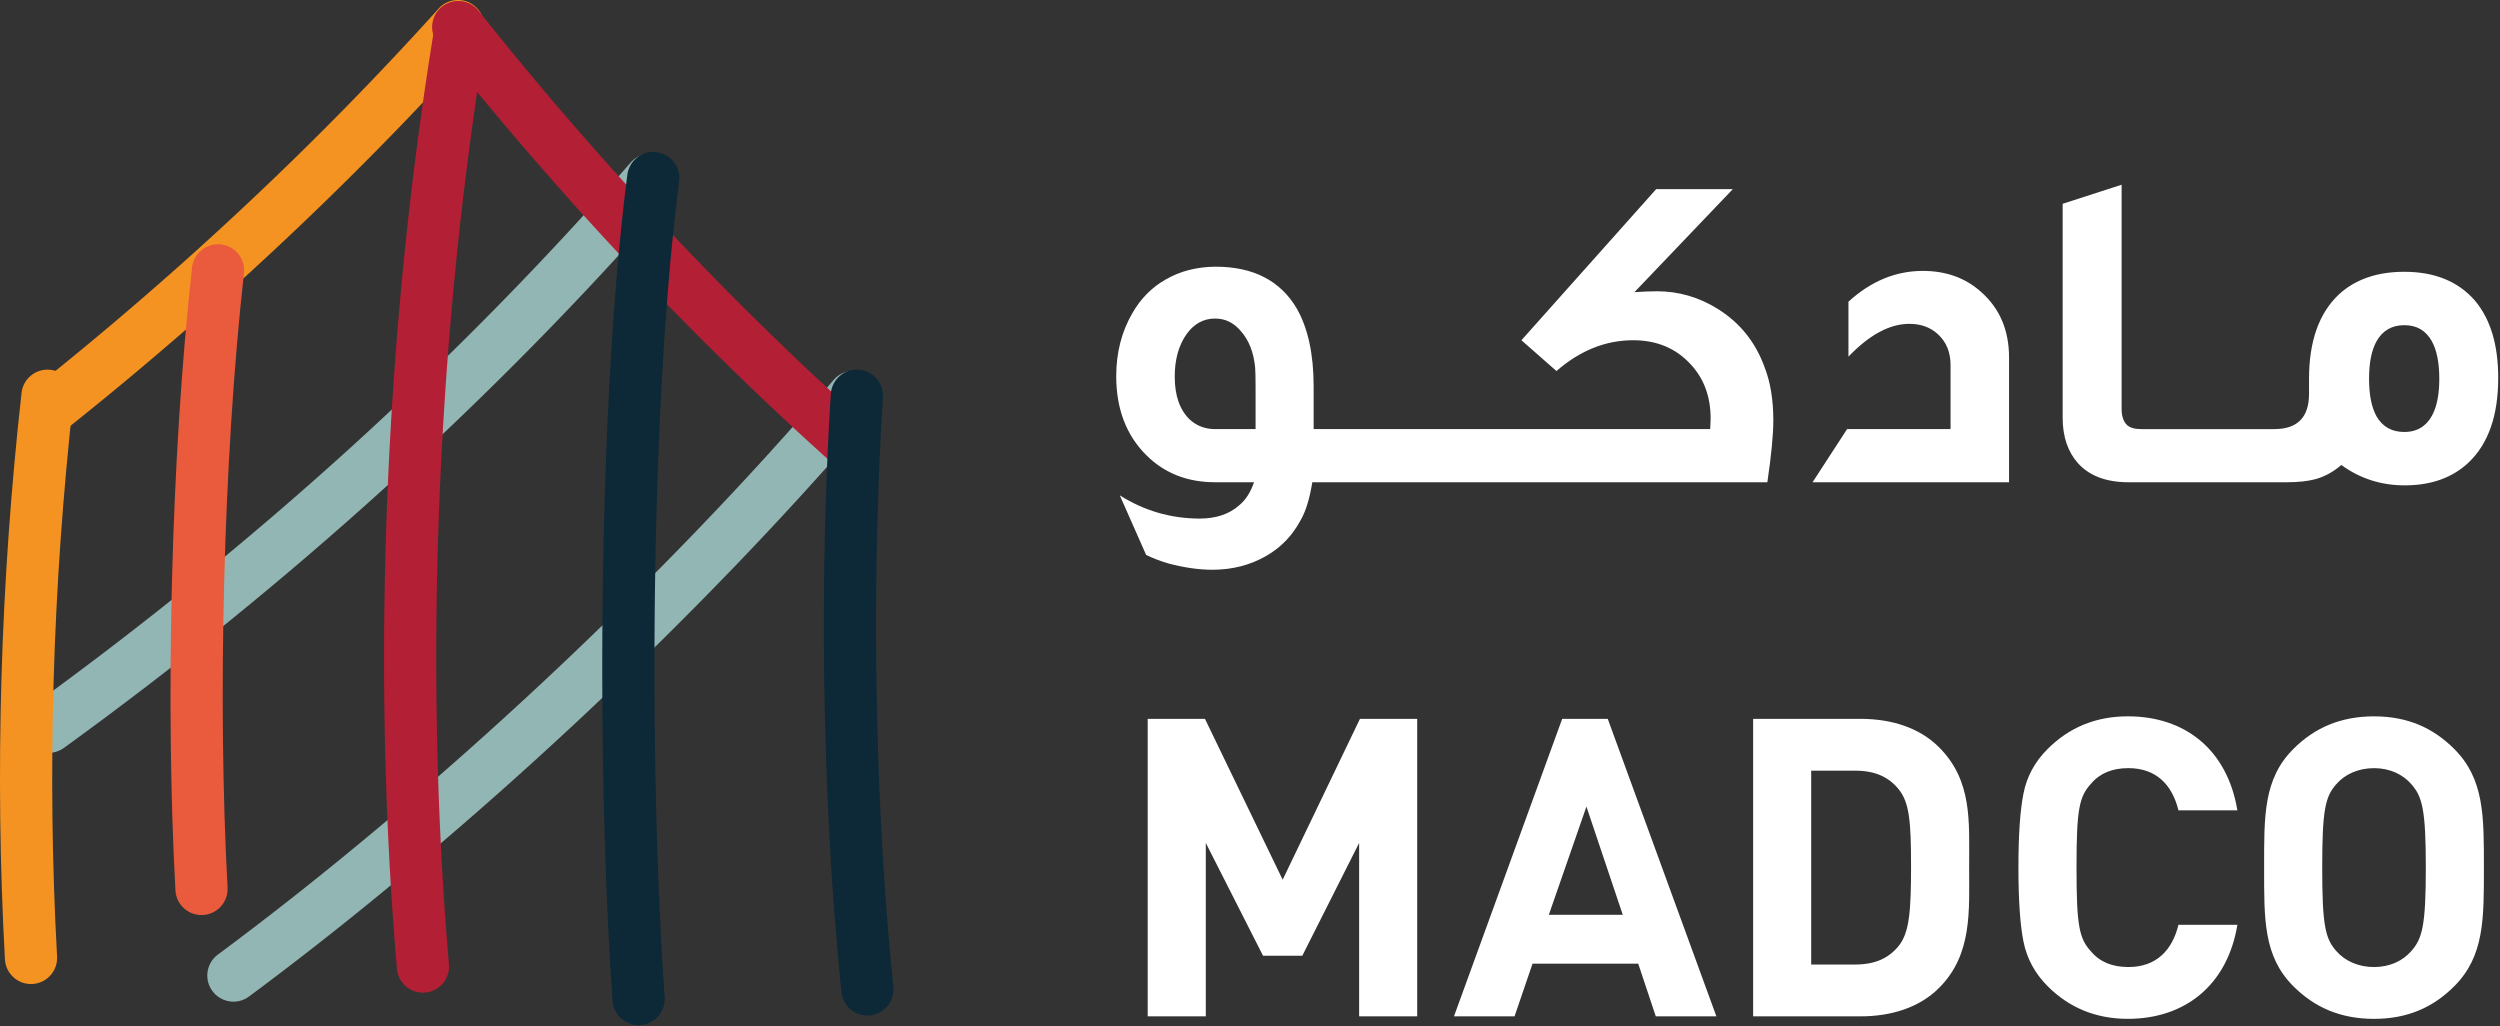 <svg xmlns="http://www.w3.org/2000/svg" width="1135" height="466" fill="none"><rect width="100%" height="100%" fill="#333333" stroke="none"/><path fill="#92B6B3" d="M21.879 341.831c-3.71 0-7.38-1.66-9.76-4.79-3.99-5.26-2.86-12.68 2.52-16.58 101.34-73.4 192.74-156.37 271.64-246.6 4.35-4.97 12.01-5.56 17.11-1.32 5.1 4.25 5.7 11.73 1.35 16.71-80.09 91.58-172.83 175.78-275.64 250.24a12.299 12.299 0 0 1-7.22 2.33v.01Zm84.109 112.919c-3.62 0-7.2-1.66-9.53-4.79-3.9-5.26-2.8-12.68 2.46-16.58 98.97-73.4 202.44-170.59 279.5-260.82 4.25-4.97 11.73-5.56 16.71-1.32 4.98 4.25 5.57 11.731 1.32 16.711-78.21 91.58-183 189.999-283.4 264.469-2.12 1.57-4.6 2.33-7.05 2.33h-.01Z"/><path fill="#F59322" d="M21.599 198.311c-3.49 0-6.95-1.54-9.29-4.48-4.07-5.12-3.22-12.58 1.91-16.65 66.98-53.19 129.19-111.49 184.91-173.27 4.38-4.86 11.88-5.24 16.74-.86 4.86 4.38 5.25 11.88.86 16.74-56.59 62.75-119.76 121.94-187.77 175.95a11.804 11.804 0 0 1-7.36 2.57Z"/><path fill="#F59322" d="M13.158 171.311c2.46-2.48 5.99-3.85 9.73-3.43 6.51.72 11.19 6.59 10.46 13.09-9.48 85.01-11.99 170.23-7.44 253.29.36 6.54-4.65 12.12-11.19 12.48-6.53.36-12.12-4.65-12.48-11.19-4.62-84.37-2.08-170.91 7.55-257.21.31-2.76 1.55-5.2 3.36-7.03h.01Z"/><path fill="#E95B3C" d="M90.568 114.391c2.46-2.48 5.99-3.85 9.73-3.43 6.51.72 11.19 6.59 10.46 13.09-9.48 85.01-11.99 195.83-7.44 278.89.36 6.54-4.65 12.12-11.19 12.48-6.53.36-12.12-4.65-12.48-11.19-4.62-84.37-2.08-196.51 7.55-282.81.31-2.76 1.55-5.2 3.36-7.03h.01Z"/><path fill="#B31F34" d="M196.188 12.31c0-3.49 1.541-6.95 4.481-9.29 5.12-4.07 12.579-3.22 16.649 1.91 53.19 66.98 111.491 129.191 173.271 184.911 4.86 4.38 5.239 11.88.859 16.74-4.38 4.86-11.88 5.25-16.74.86-62.75-56.59-121.94-119.76-175.95-187.77a11.804 11.804 0 0 1-2.57-7.36Z"/><path fill="#B31F34" d="M199.928 9.65a11.82 11.82 0 0 1 10.31-3.35c6.46 1.05 10.85 7.13 9.8 13.59-22.12 136.531-27.57 285.671-16.22 417.911.56 6.52-4.27 12.26-10.79 12.82-6.52.56-12.26-4.27-12.82-10.79-11.52-134.18-5.99-285.28 16.43-423.72.41-2.54 1.6-4.76 3.28-6.45l.01-.01Z"/><path fill="#0D2837" d="M288.168 72.52a11.87 11.87 0 0 1 9.92-3.41c6.49.83 11.08 6.77 10.24 13.26-13.4 104.171-13.69 269.001-6.58 370.341.46 6.53-4.46 12.19-10.99 12.65-6.53.46-12.19-4.47-12.65-10.99-7.22-102.9-6.88-269.31 6.71-375.02.35-2.69 1.57-5.05 3.34-6.84l.01.01Zm92.05 99.201a11.83 11.83 0 0 1 9.55-3.89c6.53.41 11.49 6.04 11.08 12.57-5.38 85.36-3.78 184.83 4.75 267.58.67 6.51-4.07 12.33-10.57 13-6.51.67-12.33-4.06-13-10.57-8.67-84.05-10.3-184.83-4.83-271.5.17-2.78 1.29-5.27 3.02-7.19Z"/><path fill="#fff" d="M617.048 461.411v-78.72l-25.8 51.21h-17.83l-25.99-51.21v78.72h-26.37v-135.06h25.99l35.28 73.03 35.09-73.03h25.99v135.06h-26.37.01Zm134.679 0-7.97-23.9h-47.99l-8.16 23.9h-27.5l49.13-135.06h20.68l49.32 135.06h-27.51Zm-31.49-95.22-17.07 49.13h33.57l-16.5-49.13Zm160.091 82.329c-8.91 8.91-21.62 12.9-35.66 12.9h-48.75V326.36h48.75c14.04 0 26.75 3.98 35.66 12.9 15.18 15.17 13.66 33.76 13.66 54.06 0 20.3 1.52 40.02-13.66 55.2Zm-18.4-90.29c-4.55-5.5-10.62-8.35-19.73-8.35h-19.92v88.01h19.92c9.11 0 15.18-2.84 19.73-8.35 4.93-6.07 5.69-15.74 5.69-36.23 0-20.49-.76-29.02-5.69-35.09v.01Zm104.139 104.32c-14.42 0-26.56-4.93-36.42-14.8-5.88-5.88-9.48-12.709-11-20.299-1.52-7.59-2.28-18.781-2.28-33.571s.76-25.99 2.28-33.57c1.52-7.78 5.12-14.42 11-20.3 9.86-9.86 22-14.8 36.42-14.8 25.99 0 45.143 15.17 49.703 42.68h-26.753c-2.85-11.57-10.05-19.16-22.76-19.16-7.21 0-12.9 2.28-16.88 7.02-5.5 5.88-6.64 11.95-6.64 38.13 0 26.18 1.14 32.25 6.64 38.13 3.98 4.74 9.67 7.02 16.88 7.02 12.71 0 19.92-7.59 22.76-19.16h26.753c-4.55 27.5-23.903 42.68-49.703 42.68Zm148.153-14.789c-9.48 9.48-21.05 14.8-36.42 14.8-15.37 0-27.12-5.31-36.61-14.8-13.66-13.66-13.28-30.54-13.28-53.87s-.38-40.21 13.28-53.87c9.48-9.48 21.25-14.8 36.61-14.8s26.93 5.31 36.42 14.8c13.66 13.66 13.47 30.54 13.47 53.87s.19 40.21-13.47 53.87Zm-19.54-91.81c-3.79-4.36-9.67-7.21-16.88-7.21-7.21 0-13.28 2.85-17.07 7.21-5.12 5.69-6.45 11.95-6.45 37.94s1.33 32.25 6.45 37.94c3.79 4.36 9.86 7.21 17.07 7.21 7.21 0 13.09-2.84 16.88-7.21 5.12-5.69 6.64-11.95 6.64-37.94s-1.52-32.25-6.64-37.94ZM801.168 166.84c-4.09-11.39-11.16-20.25-21.22-26.55-8.58-5.36-17.8-8.05-27.66-8.05-3.02 0-6.44.14-10.26.41l44.66-46.77h-34.8l-61.16 68.59 15.9 13.98c10.72-9.32 22.33-13.98 34.8-13.98 10.86 0 19.64 3.72 26.35 11.17 5.9 6.43 8.85 14.58 8.85 24.44 0 .8-.07 2.38-.2 4.73h-180.04v-19.32c0-14.68-2.55-26.48-7.64-35.4-7.45-12.67-19.75-19.01-36.92-19.01-8.51.07-16.06 2.01-22.63 5.83-6.3 3.56-11.36 8.69-15.18 15.39-4.83 8.39-7.25 17.87-7.25 28.47 0 14.82 4.53 26.75 13.58 35.8 8.25 8.25 18.67 12.37 31.28 12.37h17.7c-1.6 4.63-3.85 8.12-6.73 10.46-4.5 4.03-10.53 6.04-18.11 6.04-13.07-.07-25.11-3.59-36.11-10.56l11.97 27.06c3.15 1.54 6.57 2.84 10.26 3.92 7.17 1.87 13.78 2.81 19.82 2.81 9.05 0 17.23-2.11 24.54-6.33 6.7-3.89 11.9-9.32 15.59-16.3 2.28-3.95 4.02-9.65 5.23-17.1h206.59c1.81-12.27 2.71-21.62 2.71-28.06 0-9.32-1.3-17.33-3.92-24.04Zm-231.13 27.97h-18.41c-4.49 0-8.31-1.45-11.46-4.33-4.56-4.36-6.84-10.86-6.84-19.51 0-7.71 1.77-14.12 5.33-19.21 3.42-4.76 7.74-7.14 12.97-7.14 4.56 0 8.42 1.84 11.57 5.53 3.75 4.16 5.97 9.72 6.64 16.69.13 1.61.2 4.7.2 9.26v18.71Zm252.859 24.131 15.69-24.14h46.97v-28.97c0-5.9-1.91-10.59-5.73-14.08-3.42-3.15-7.74-4.73-12.97-4.73-8.92 0-18.139 4.96-27.659 14.89v-24.94c10.19-9.32 21.459-13.98 33.789-13.98 10.59 0 19.45 3.22 26.55 9.66 8.38 7.44 12.57 17.33 12.57 29.67v56.63h-89.21v-.01Zm300.633-82.57c-7.58-8.65-18.24-12.98-31.98-12.98-12.34 0-22.23 3.42-29.67 10.26-9.06 8.52-13.58 21.29-13.58 38.32v6.64c.06 10.8-5.2 16.2-15.79 16.2h-60.453c-2.89 0-5-.61-6.34-1.81-1.67-1.55-2.51-4.03-2.51-7.45V83.871l-26.76 8.65v97.16c0 8.51 2.32 15.38 6.94 20.61 5.23 5.77 12.88 8.65 22.94 8.65h71.913c5.09 0 9.42-.46 12.97-1.4 4.16-1.14 8.08-3.29 11.77-6.44 8.45 6.17 18.04 9.25 28.77 9.25 11.93 0 21.56-3.42 28.87-10.26 9.05-8.51 13.57-21.35 13.57-38.52 0-15.09-3.55-26.82-10.66-35.2Zm-18.4 50.19c-2.62 6.37-7.15 9.55-13.58 9.55-5.64 0-9.83-2.34-12.58-7.04-2.28-4.09-3.42-9.79-3.42-17.1 0-7.31 1.14-13 3.42-17.09 2.75-4.83 6.94-7.25 12.58-7.25s9.62 2.35 12.37 7.04c2.34 4.09 3.52 9.86 3.52 17.3 0 5.91-.77 10.77-2.31 14.59Z"/></svg>